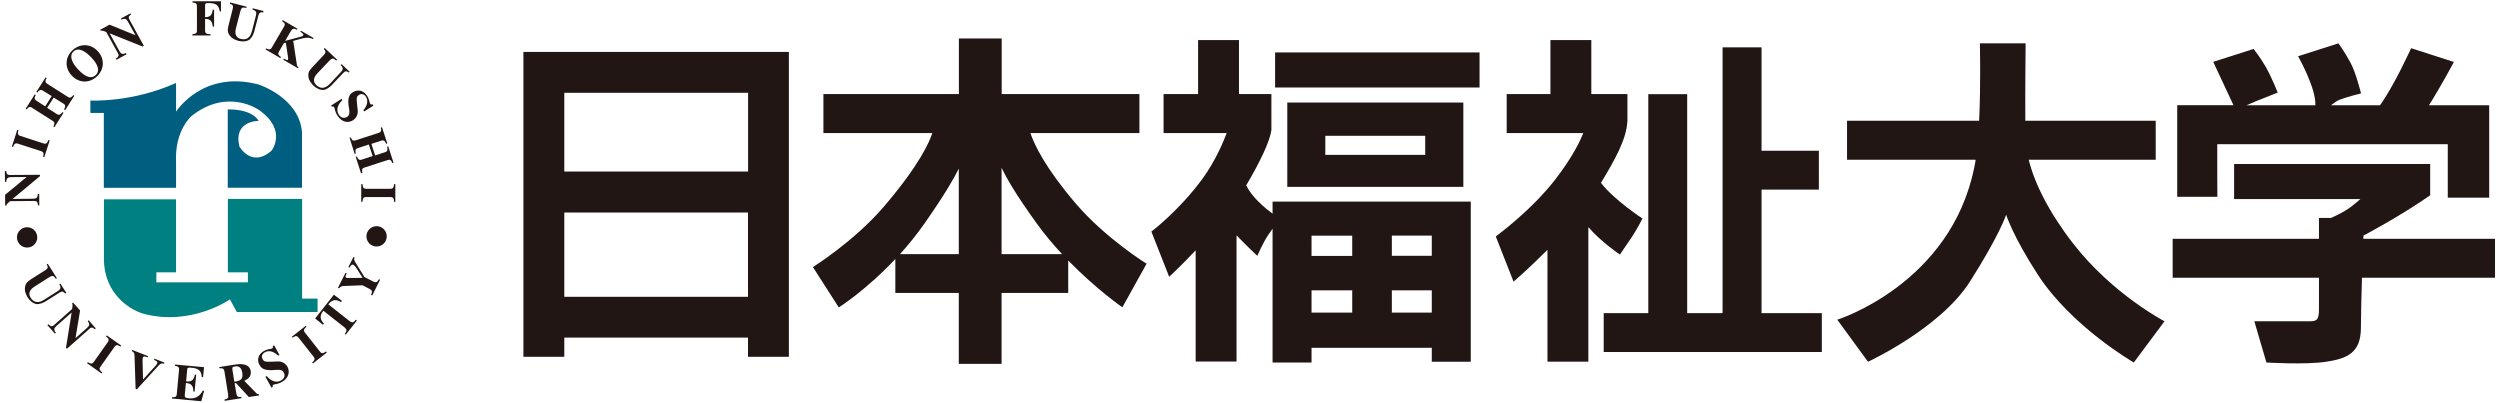 <?xml version="1.0" encoding="utf-8"?>
<!-- Generator: Adobe Illustrator 27.1.1, SVG Export Plug-In . SVG Version: 6.00 Build 0)  -->
<svg version="1.1" id="レイヤー_1" xmlns="http://www.w3.org/2000/svg" xmlns:xlink="http://www.w3.org/1999/xlink" x="0px"
	 y="0px" viewBox="0 0 236 38" width="236" height="38" style="enable-background:new 0 0 236 38;" xml:space="preserve">
<style type="text/css">
	.st0{fill:#005E80;}
	.st1{fill:#008080;}
	.st2{fill:#211613;}
</style>
<g>
	<g>
		<g>
			<g>
				<g>
					<g>
						<path class="st0" d="M8.53,9.49c0,0,3.92,0.22,8.09-1.66v2.71c0,0,2.5-3.97,7.8-2.56c0,0,3.83,1.23,4.09,4.51v5.23h-7.01
							v-7.39c0,0,2.2-0.11,2.92,1.08c0,0-2.42-0.04-1.82,2.42c0,0,1.14,2.05,3.03,0.4c0,0,1.52-1.91-1.14-3.82
							c0,0-2.95-2.16-6.36,0.5c0,0-1.67,1.33-1.51,4.44v2.38H9.8v-7.07H8.53V9.49z"/>
					</g>
				</g>
				<path class="st1" d="M9.8,18.82h6.82v6.89h-1.86v0.94h8.64v-0.94h-1.89v-6.93h7.01v9.41h1.46v1.26h-7.63l-0.64-1.19
					c0,0-3.71,2.6-8.26,1.33c0,0-3.45-0.97-3.64-4.94V18.82z"/>
				<path class="st2" d="M18.16,0.12h2.7v0.96h-0.11c-0.1-0.5-0.23-0.79-1.05-0.79c-0.26,0-0.34,0.02-0.34,0.23v1.1
					c0.59,0.01,0.66-0.33,0.73-0.71h0.12v1.61h-0.12c-0.05-0.39-0.13-0.74-0.73-0.74v1.11c0,0.31,0.19,0.32,0.52,0.34v0.12h-1.71
					V3.22c0.27-0.03,0.42-0.04,0.42-0.34v-2.3c0-0.31-0.19-0.32-0.42-0.34V0.12z"/>
				<path class="st2" d="M10.94,5.53c0.23-0.17,0.34-0.26,0.18-0.53l-1.09-1.98C9.65,2.86,9.57,2.88,9.52,2.91l-0.06-0.1l0.88-0.48
					l2.43,0.99l0.01-0.01l-0.7-1.26c-0.14-0.25-0.26-0.36-0.61-0.2l-0.06-0.1l0.9-0.49l0.06,0.1c-0.28,0.2-0.25,0.31-0.14,0.51
					l1.35,2.46l-0.12,0.06l-3.1-1.24l-0.01,0l0.92,1.67c0.17,0.3,0.3,0.33,0.62,0.19l0.06,0.11L11,5.64L10.94,5.53z"/>
				<path class="st2" d="M9.22,4.82C9.9,5.55,9.86,6.54,9.15,7.21c-0.71,0.67-1.7,0.65-2.38-0.08c-0.71-0.76-0.6-1.76,0.07-2.38
					C7.5,4.12,8.51,4.07,9.22,4.82z M7.37,6.55c0.28,0.3,1.07,1.1,1.66,0.54C9.63,6.54,8.89,5.7,8.6,5.4c-0.48-0.5-1.18-1-1.66-0.54
					C6.45,5.32,6.9,6.05,7.37,6.55z"/>
				<path class="st2" d="M7.02,9.03L6.15,10.4l-0.1-0.07c0.11-0.23,0.19-0.39-0.05-0.54L5.07,9.21l-0.62,0.97l0.92,0.59
					c0.25,0.15,0.36,0.02,0.52-0.18L6,10.64L5.14,12l-0.1-0.06c0.11-0.23,0.17-0.37-0.07-0.53l-1.95-1.24
					c-0.26-0.17-0.38,0-0.5,0.16l-0.1-0.06l0.86-1.36l0.1,0.06c-0.1,0.18-0.21,0.37,0.06,0.54l0.83,0.53l0.61-0.97L4.05,8.56
					C3.78,8.39,3.66,8.57,3.53,8.74l-0.1-0.06L4.3,7.31l0.1,0.06C4.3,7.55,4.2,7.74,4.46,7.91l1.95,1.24
					c0.24,0.15,0.35,0.02,0.51-0.17L7.02,9.03z"/>
				<path class="st2" d="M4.69,13.26l-0.51,1.58l-0.11-0.04c0.06-0.25,0.1-0.43-0.19-0.53l-2.19-0.71c-0.3-0.1-0.38,0.11-0.46,0.32
					l-0.11-0.04l0.51-1.58l0.11,0.04c-0.06,0.22-0.13,0.43,0.18,0.53l2.19,0.71c0.29,0.09,0.36-0.08,0.46-0.32L4.69,13.26z"/>
				<path class="st2" d="M3.59,19.39c-0.04-0.29-0.07-0.42-0.38-0.42l-2.26,0.02c-0.33,0.27-0.34,0.35-0.34,0.41l-0.12,0l-0.01-1.01
					l2.02-1.67l0-0.01l-1.44,0.01c-0.29,0-0.44,0.06-0.47,0.45l-0.12,0l-0.01-1.02l0.12,0c0.05,0.34,0.16,0.37,0.38,0.37l2.81-0.02
					l0,0.13l-2.57,2.14v0.01l1.91-0.02c0.34,0,0.43-0.1,0.47-0.45l0.12,0l0.01,1.08H3.59z"/>
				<path class="st2" d="M24.45,37.33l-0.96,0.15l-1.21-1.32l-0.13,0.02l0.15,0.92c0.06,0.38,0.16,0.38,0.48,0.37l0.02,0.12
					l-1.59,0.25l-0.02-0.12c0.31-0.09,0.4-0.12,0.34-0.5l-0.33-2.08c-0.06-0.4-0.21-0.39-0.48-0.37l-0.02-0.12l1.51-0.24
					c0.33-0.05,1.33-0.17,1.46,0.62c0.09,0.58-0.37,0.8-0.61,0.92l1.16,1.19c0.08,0.07,0.15,0.07,0.21,0.06L24.45,37.33z
					 M22.12,36.04c0.62-0.1,0.84-0.25,0.75-0.86c-0.08-0.47-0.3-0.65-0.68-0.59c-0.26,0.04-0.26,0.09-0.26,0.24L22.12,36.04z"/>
				<path class="st2" d="M16.52,34.41l2.74,0.25l-0.09,0.95l-0.12-0.01c-0.05-0.68-0.37-0.83-1.01-0.89
					c-0.26-0.02-0.35-0.01-0.37,0.19l-0.1,1.1c0.45,0.05,0.71-0.05,0.83-0.64l0.12,0.01l-0.15,1.6l-0.12-0.01
					c0-0.6-0.23-0.76-0.7-0.81l-0.11,1.15c-0.02,0.21,0.07,0.27,0.37,0.3c0.46,0.04,0.96-0.03,1.33-0.72l0.13,0.01L19,37.88
					l-2.77-0.26l0.01-0.12c0.27,0,0.42,0,0.45-0.3l0.21-2.29c0.03-0.31-0.17-0.34-0.38-0.38L16.52,34.41z"/>
				<path class="st2" d="M15.48,34.33c-0.26-0.06-0.35,0-0.54,0.21l-2.02,2.21l-0.12-0.05l-0.1-3.1c-0.01-0.31-0.07-0.35-0.25-0.45
					l0.04-0.11l1.49,0.58l-0.04,0.11c-0.29-0.09-0.39-0.13-0.46,0.04c-0.03,0.08-0.02,0.3-0.02,0.43l0.04,1.63l1.13-1.24
					c0.08-0.09,0.17-0.18,0.21-0.27c0.07-0.17-0.06-0.24-0.3-0.35l0.04-0.11l0.95,0.37L15.48,34.33z"/>
				<path class="st2" d="M9.58,35.25l-1.36-0.96l0.07-0.1c0.22,0.13,0.39,0.22,0.56-0.02l1.33-1.88c0.18-0.26,0-0.39-0.17-0.53
					l0.07-0.1l1.36,0.96l-0.07,0.1c-0.19-0.12-0.38-0.25-0.56,0.02l-1.33,1.88c-0.18,0.25-0.03,0.37,0.18,0.54L9.58,35.25z"/>
				<path class="st2" d="M4.56,30.61c0.21,0.19,0.33,0.27,0.56,0.06l1.69-1.5c0.07-0.42,0.03-0.49-0.01-0.53l0.09-0.08l0.67,0.75
					L7.13,31.9l0.01,0.01l1.08-0.96c0.21-0.19,0.29-0.34,0.06-0.64l0.09-0.08L9.04,31l-0.09,0.08c-0.26-0.23-0.36-0.18-0.53-0.02
					l-2.1,1.86l-0.09-0.1l0.53-3.3l-0.01-0.01l-1.42,1.26C5.07,31,5.07,31.13,5.27,31.42L5.19,31.5l-0.72-0.81L4.56,30.61z"/>
				<path class="st2" d="M6.16,27.72c-0.17-0.2-0.28-0.27-0.54-0.1l-1.28,0.81c-0.24,0.15-0.63,0.32-0.92,0.27
					c-0.34-0.06-0.64-0.36-0.8-0.61c-0.11-0.18-0.33-0.57-0.26-0.98c0.04-0.27,0.12-0.46,0.55-0.74l1.34-0.85
					c0.34-0.21,0.28-0.32,0.16-0.56l0.1-0.06l0.86,1.36l-0.1,0.06c-0.18-0.26-0.26-0.38-0.62-0.15l-1.34,0.85
					c-0.23,0.15-0.78,0.5-0.42,1.08c0.45,0.71,1.07,0.33,1.33,0.16l1.23-0.78c0.25-0.16,0.35-0.29,0.15-0.65l0.1-0.06l0.56,0.88
					L6.16,27.72z"/>
				<path class="st2" d="M26.25,33.57c-0.24-0.25-0.75-0.59-1.24-0.32c-0.22,0.12-0.38,0.37-0.23,0.64c0.12,0.23,0.25,0.27,0.7,0.26
					l0.78-0.03c0.18-0.01,0.63,0.06,0.88,0.51c0.2,0.37,0.21,1.02-0.55,1.44c-0.4,0.22-0.66,0.18-0.79,0.25
					c-0.09,0.05-0.07,0.14-0.05,0.21l-0.12,0.07l-0.57-1.03l0.12-0.07c0.31,0.38,0.82,0.71,1.35,0.42c0.5-0.28,0.3-0.7,0.26-0.75
					c-0.15-0.28-0.4-0.27-0.75-0.25l-0.35,0.02c-0.9,0.05-1.1-0.31-1.2-0.5c-0.14-0.25-0.32-0.89,0.47-1.33
					c0.33-0.18,0.61-0.15,0.73-0.22c0.1-0.05,0.08-0.13,0.06-0.22l0.13-0.07l0.5,0.91L26.25,33.57z"/>
				<path class="st2" d="M30.85,33.28l-1.31,1.03l-0.07-0.09c0.19-0.18,0.32-0.31,0.14-0.54l-1.43-1.81
					c-0.19-0.25-0.38-0.12-0.56,0.01l-0.07-0.09l1.31-1.03l0.07,0.09c-0.17,0.15-0.35,0.29-0.15,0.54l1.43,1.81
					c0.19,0.24,0.35,0.13,0.56-0.02L30.85,33.28z"/>
				<path class="st2" d="M33.69,30.26l-1.05,1.33l-0.09-0.07c0.19-0.29,0.25-0.39-0.06-0.64l-1.97-1.55
					c-0.19,0.27-0.48,0.68,0.06,1.22l-0.09,0.11l-0.74-0.6l1.77-2.24l0.76,0.58l-0.09,0.11c-0.66-0.4-0.98-0.03-1.2,0.22l1.97,1.55
					c0.32,0.25,0.4,0.17,0.63-0.1L33.69,30.26z"/>
				<path class="st2" d="M33.47,24.3c-0.03,0.09-0.07,0.22,0.02,0.37l0.91,1.48l0.78,0.4c0.35,0.18,0.41,0.09,0.59-0.19l0.11,0.05
					l-0.74,1.48l-0.11-0.05c0.12-0.31,0.16-0.41-0.19-0.59l-0.62-0.32l-1.8,0.07c-0.05,0-0.28,0.01-0.41,0.22l-0.11-0.05l0.72-1.42
					l0.11,0.05c-0.15,0.29-0.15,0.36-0.03,0.42c0.06,0.03,0.21,0.02,0.29,0.02l1.24-0.01l-0.55-0.87c-0.03-0.05-0.2-0.31-0.31-0.36
					c-0.17-0.08-0.25,0.07-0.37,0.26l-0.11-0.05l0.47-0.94L33.47,24.3z"/>
				<path class="st2" d="M34.1,19.05l0-1.67h0.12c0.02,0.26,0.04,0.44,0.34,0.44l2.3,0c0.31,0,0.32-0.23,0.34-0.44h0.12l0,1.67H37.2
					c-0.01-0.22-0.02-0.45-0.34-0.45l-2.3,0c-0.3,0-0.32,0.19-0.34,0.45L34.1,19.05z"/>
				<path class="st2" d="M34.08,16.35l-0.5-1.54l0.11-0.04c0.11,0.23,0.18,0.39,0.45,0.3l1.04-0.34l-0.36-1.09l-1.04,0.34
					c-0.28,0.09-0.24,0.26-0.19,0.51l-0.11,0.04L33,13.01l0.11-0.04c0.11,0.23,0.18,0.37,0.45,0.28l2.19-0.71
					c0.3-0.1,0.24-0.29,0.2-0.49l0.11-0.04l0.5,1.53l-0.11,0.04c-0.08-0.19-0.16-0.4-0.45-0.3l-0.94,0.3l0.35,1.09l0.94-0.3
					c0.3-0.1,0.24-0.31,0.19-0.51l0.11-0.04l0.5,1.54l-0.11,0.04c-0.08-0.19-0.16-0.39-0.45-0.29l-2.19,0.71
					c-0.27,0.09-0.24,0.25-0.19,0.5L34.08,16.35z"/>
				<path class="st2" d="M34.3,10.4c0.24-0.25,0.54-0.78,0.25-1.26c-0.13-0.21-0.39-0.35-0.65-0.19c-0.22,0.14-0.26,0.27-0.21,0.72
					l0.08,0.78c0.02,0.18-0.02,0.63-0.46,0.91c-0.35,0.23-1,0.28-1.47-0.47c-0.24-0.38-0.22-0.65-0.3-0.78
					c-0.05-0.08-0.14-0.06-0.21-0.03l-0.07-0.12l0.99-0.63l0.07,0.12c-0.36,0.34-0.66,0.86-0.34,1.37c0.31,0.48,0.72,0.25,0.77,0.22
					c0.27-0.17,0.25-0.42,0.21-0.76L32.9,9.93c-0.11-0.9,0.24-1.12,0.42-1.23c0.24-0.15,0.87-0.38,1.36,0.39
					c0.2,0.32,0.19,0.59,0.27,0.71c0.06,0.09,0.13,0.07,0.22,0.05l0.08,0.12l-0.87,0.55L34.3,10.4z"/>
				<path class="st2" d="M32.93,6.85C32.72,6.7,32.6,6.67,32.39,6.9L31.35,8c-0.19,0.21-0.53,0.47-0.82,0.49
					c-0.35,0.02-0.71-0.19-0.92-0.39c-0.15-0.15-0.46-0.47-0.5-0.88c-0.02-0.27,0-0.48,0.35-0.85l1.09-1.16
					c0.27-0.29,0.19-0.38,0.02-0.59l0.08-0.09l1.17,1.1l-0.08,0.09c-0.24-0.2-0.35-0.3-0.64,0L30,6.88
					c-0.19,0.2-0.63,0.68-0.14,1.15c0.61,0.57,1.12,0.05,1.33-0.17l0.99-1.06c0.2-0.21,0.27-0.37-0.02-0.66l0.08-0.09l0.76,0.72
					L32.93,6.85z"/>
				<path class="st2" d="M28.12,6.44l-1.38-0.8l0.06-0.1c0.26,0.14,0.34,0.17,0.38,0.1c0.03-0.05,0.03-0.12,0.01-0.24l-0.21-1.37
					L26.8,4.07l-0.47,0.81c-0.14,0.25-0.01,0.35,0.19,0.5l-0.06,0.1l-1.39-0.81l0.06-0.1c0.24,0.11,0.38,0.17,0.53-0.08l1.16-1.99
					c0.16-0.27-0.01-0.38-0.19-0.5l0.06-0.1l1.39,0.81l-0.06,0.1c-0.24-0.12-0.38-0.19-0.59,0.17l-0.51,0.88l1.42-0.38
					c0.18-0.05,0.23-0.06,0.28-0.14c0.05-0.09,0.02-0.15-0.27-0.34l0.06-0.1l1.19,0.69l-0.06,0.1c-0.45-0.23-0.76-0.14-1.86,0.17
					l0.35,2.29c0.02,0.11,0.07,0.15,0.15,0.2L28.12,6.44z"/>
				<path class="st2" d="M24.85,1.17c-0.26-0.03-0.38,0-0.46,0.3l-0.38,1.47c-0.07,0.27-0.24,0.66-0.49,0.82
					c-0.3,0.19-0.72,0.17-0.99,0.1c-0.2-0.05-0.63-0.19-0.86-0.53c-0.15-0.23-0.23-0.42-0.1-0.92l0.39-1.54
					c0.1-0.39-0.02-0.43-0.27-0.52l0.03-0.12l1.56,0.4l-0.03,0.12c-0.31-0.06-0.45-0.1-0.56,0.31l-0.4,1.54
					c-0.07,0.26-0.23,0.9,0.43,1.07c0.81,0.21,1-0.49,1.08-0.79l0.36-1.41c0.07-0.28,0.06-0.45-0.33-0.57l0.03-0.12l1.01,0.26
					L24.85,1.17z"/>
				<path class="st2" d="M2.56,23.37c0.53,0,0.96-0.43,0.96-0.96c0-0.53-0.43-0.96-0.96-0.96c-0.53,0-0.96,0.43-0.96,0.96
					C1.6,22.94,2.03,23.37,2.56,23.37z"/>
				<path class="st2" d="M35.55,23.27c0.53,0,0.96-0.43,0.96-0.96c0-0.53-0.43-0.96-0.96-0.96c-0.53,0-0.96,0.43-0.96,0.96
					C34.59,22.84,35.02,23.27,35.55,23.27z"/>
			</g>
		</g>
		<g>
			<path class="st2" d="M49.41,4.9v28.78h3.86c0,0,0-0.68,0-1.81h17.34c0,1.13,0,1.81,0,1.81h3.86V4.9H49.41z M70.62,8.76
				c0,1.06,0,3.96,0,7.43H53.27c0-3.47,0-6.37,0-7.43C56.14,8.76,67.74,8.76,70.62,8.76z M53.27,28.02c0-2.36,0-5.19,0-7.96h17.34
				c0,2.77,0,5.6,0,7.96H53.27z"/>
			<path class="st2" d="M101.53,19.19c-2.87-3.37-3.89-5.53-4.26-6.63h10.29V8.88h-13V3.63h-4.04v5.25H77.73v3.68h10.28
				c-0.26,0.82-1.2,3-4.56,6.93c-2.8,3.28-6.71,5.72-6.71,5.72l2.44,3.81c0,0,2.55-1.6,5.34-4.57v3.2h5.99v6.7h4.04v-6.7h6.29v-3.06
				c2.64,2.71,5.11,4.42,5.11,4.42l2.29-4.12C108.24,24.91,104.33,22.47,101.53,19.19z M84.96,23.99c0.78-0.86,1.56-1.83,2.31-2.89
				c1.88-2.68,2.79-4.27,3.24-5.18v8.07H84.96z M94.55,23.99v-8.16c0.41,0.89,1.32,2.5,3.32,5.27c0.75,1.04,1.57,2.01,2.39,2.89
				H94.55z"/>
			<path class="st2" d="M152.92,24.03c0,0,0.7-1.02,1.16-1.71c0.46-0.69,0.97-1.69,0.97-1.69s-2.68-1.75-3.92-3.37
				c1.37-2.26,2.39-4.11,2.49-5.77l0.01-0.01V8.88h-3.41v-5.1h-3.86v5.1h-4.13v3.68h7.23c-0.26,0.67-0.95,2.18-2.61,4.34
				c-2.29,2.98-5.65,5.42-5.65,5.42l1.68,4.27c0,0,1.46-1.26,3.2-3.01v10.56h3.86v-12.7C151.14,22.84,152.92,24.03,152.92,24.03z"/>
			<rect x="120.37" y="4.95" class="st2" width="19.3" height="3.31"/>
			<path class="st2" d="M138.14,9.68h-1.83h-14.79v7.96h16.62V9.68z M134.54,14.62c-2.15,0-7.28,0-9.43,0c0-0.61,0-1.19,0-1.8
				c2.16,0,7.27,0,9.43,0C134.54,13.43,134.54,14.01,134.54,14.62z"/>
			<path class="st2" d="M120.13,19.03v1.14c-0.76-0.56-1.94-1.55-2.49-2.67c1.37-2.31,2.25-4.23,2.37-5.18l0.01,0v-0.2v0l0,0V8.88
				h-3.06v-5.1h-3.86v5.1h-3.26v3.68h5.96c-0.29,0.77-1.03,2.58-2.27,4.29c-2.21,3.03-4.84,5.01-4.84,5.01l1.68,4.27
				c0,0,1.1-1.01,2.5-2.5v10.5h3.86V22.22c0.98,1.02,1.96,1.93,1.96,1.93s0.53-1.22,0.99-1.91c0.14-0.21,0.29-0.43,0.45-0.65v12.63
				h3.68c0,0,0-0.54,0-1.39h11.35c0,0.81,0,1.32,0,1.32h3.68V19.03h-1.84H120.13z M135.16,24.15h-3.77v-1.91c1.52,0,2.9,0,3.77,0
				C135.16,22.72,135.16,23.38,135.16,24.15z M127.65,22.25v1.91h-3.84c0-0.77,0-1.44,0-1.91
				C124.69,22.25,126.09,22.25,127.65,22.25z M123.81,27.41h3.84v2.1h-3.84C123.81,28.82,123.81,28.11,123.81,27.41z M131.39,29.51
				v-2.1h3.77c0,0.71,0,1.42,0,2.1H131.39z"/>
			<polygon class="st2" points="166.29,17.9 171.7,17.9 171.7,14.23 166.29,14.23 166.29,4.47 162.61,4.47 162.61,29.56 
				159.27,29.56 159.27,8.89 155.6,8.89 155.6,29.56 151.39,29.56 151.39,33.23 171.98,33.23 171.98,29.56 166.29,29.56 			"/>
			<path class="st2" d="M195.72,23.01c-2.29-2.95-3.66-5.7-4.21-7.93h11.99V11.4h-12.31c-0.02-2.95,0.03-7.31,0.03-7.31h-4.32
				c0,0,0.1,3.76-0.07,7.31h-12.47v3.68h12.14c-0.03,0.24-0.07,0.46-0.12,0.68c-2.21,11.06-12.94,14.42-12.94,14.42l2.9,3.97
				c0,0,6.79-3.13,9.61-7.55c2.82-4.42,3.43-6.33,3.43-6.33s0.62,2,2.98,5.64c3.18,4.92,9.07,8.31,9.07,8.31l2.9-3.89
				C204.34,30.33,199.46,27.81,195.72,23.01z"/>
			<path class="st2" d="M209.31,13.61c2.93,0,18.83,0,21.76,0c0,1.94,0,5.05,0,5.05h3.91V9.94h-2.07h-3.62
				c1.14-1.8,2.36-4.09,2.36-4.09l-4.04-1.3c0,0-1.57,3.48-2.94,5.39h-4.63c0.3-0.23,0.58-0.43,0.78-0.51
				c0.76-0.3,2.06-0.61,2.06-0.61s-0.46-1.91-0.99-2.9c-0.53-0.99-1.14-1.83-1.14-1.83l-3.81,1.22c0,0,1.71,3.01,1.63,4.63h-6.51
				c0.27-0.12,0.57-0.25,0.89-0.38c1.03-0.4,2.07-0.82,2.07-0.82s-0.61-1.52-1.14-2.44c-0.53-0.92-1.14-1.68-1.14-1.68l-3.81,1.22
				l1.91,4.09h-5.31v8.65h3.79C209.31,18.58,209.31,15.53,209.31,13.61z"/>
			<path class="st2" d="M235.54,22.54h-12.44c0.01-0.19,0.01-0.3,0.01-0.3s3.53-1.86,6.26-3.78l0.04,0v-2.98H210.9v3.31h11.92
				c-0.39,0.35-1.02,0.88-1.55,1.17c-0.84,0.46-1.22,0.61-1.22,0.61h-1.14c0,0,0,0.83,0,1.97H205.1v3.68h13.81c0,1.39,0,2.59,0,2.97
				c0,1.07-0.23,1.14-0.99,1.14c-0.76,0-5.11,0-5.11,0l1.14,3.89c0,0,3.66,0.23,5.64-0.07c1.98-0.3,3.28-0.84,3.28-3.21
				c0-1.08,0.05-2.97,0.1-4.72h12.56V22.54z"/>
		</g>
	</g>
</g>
</svg>
